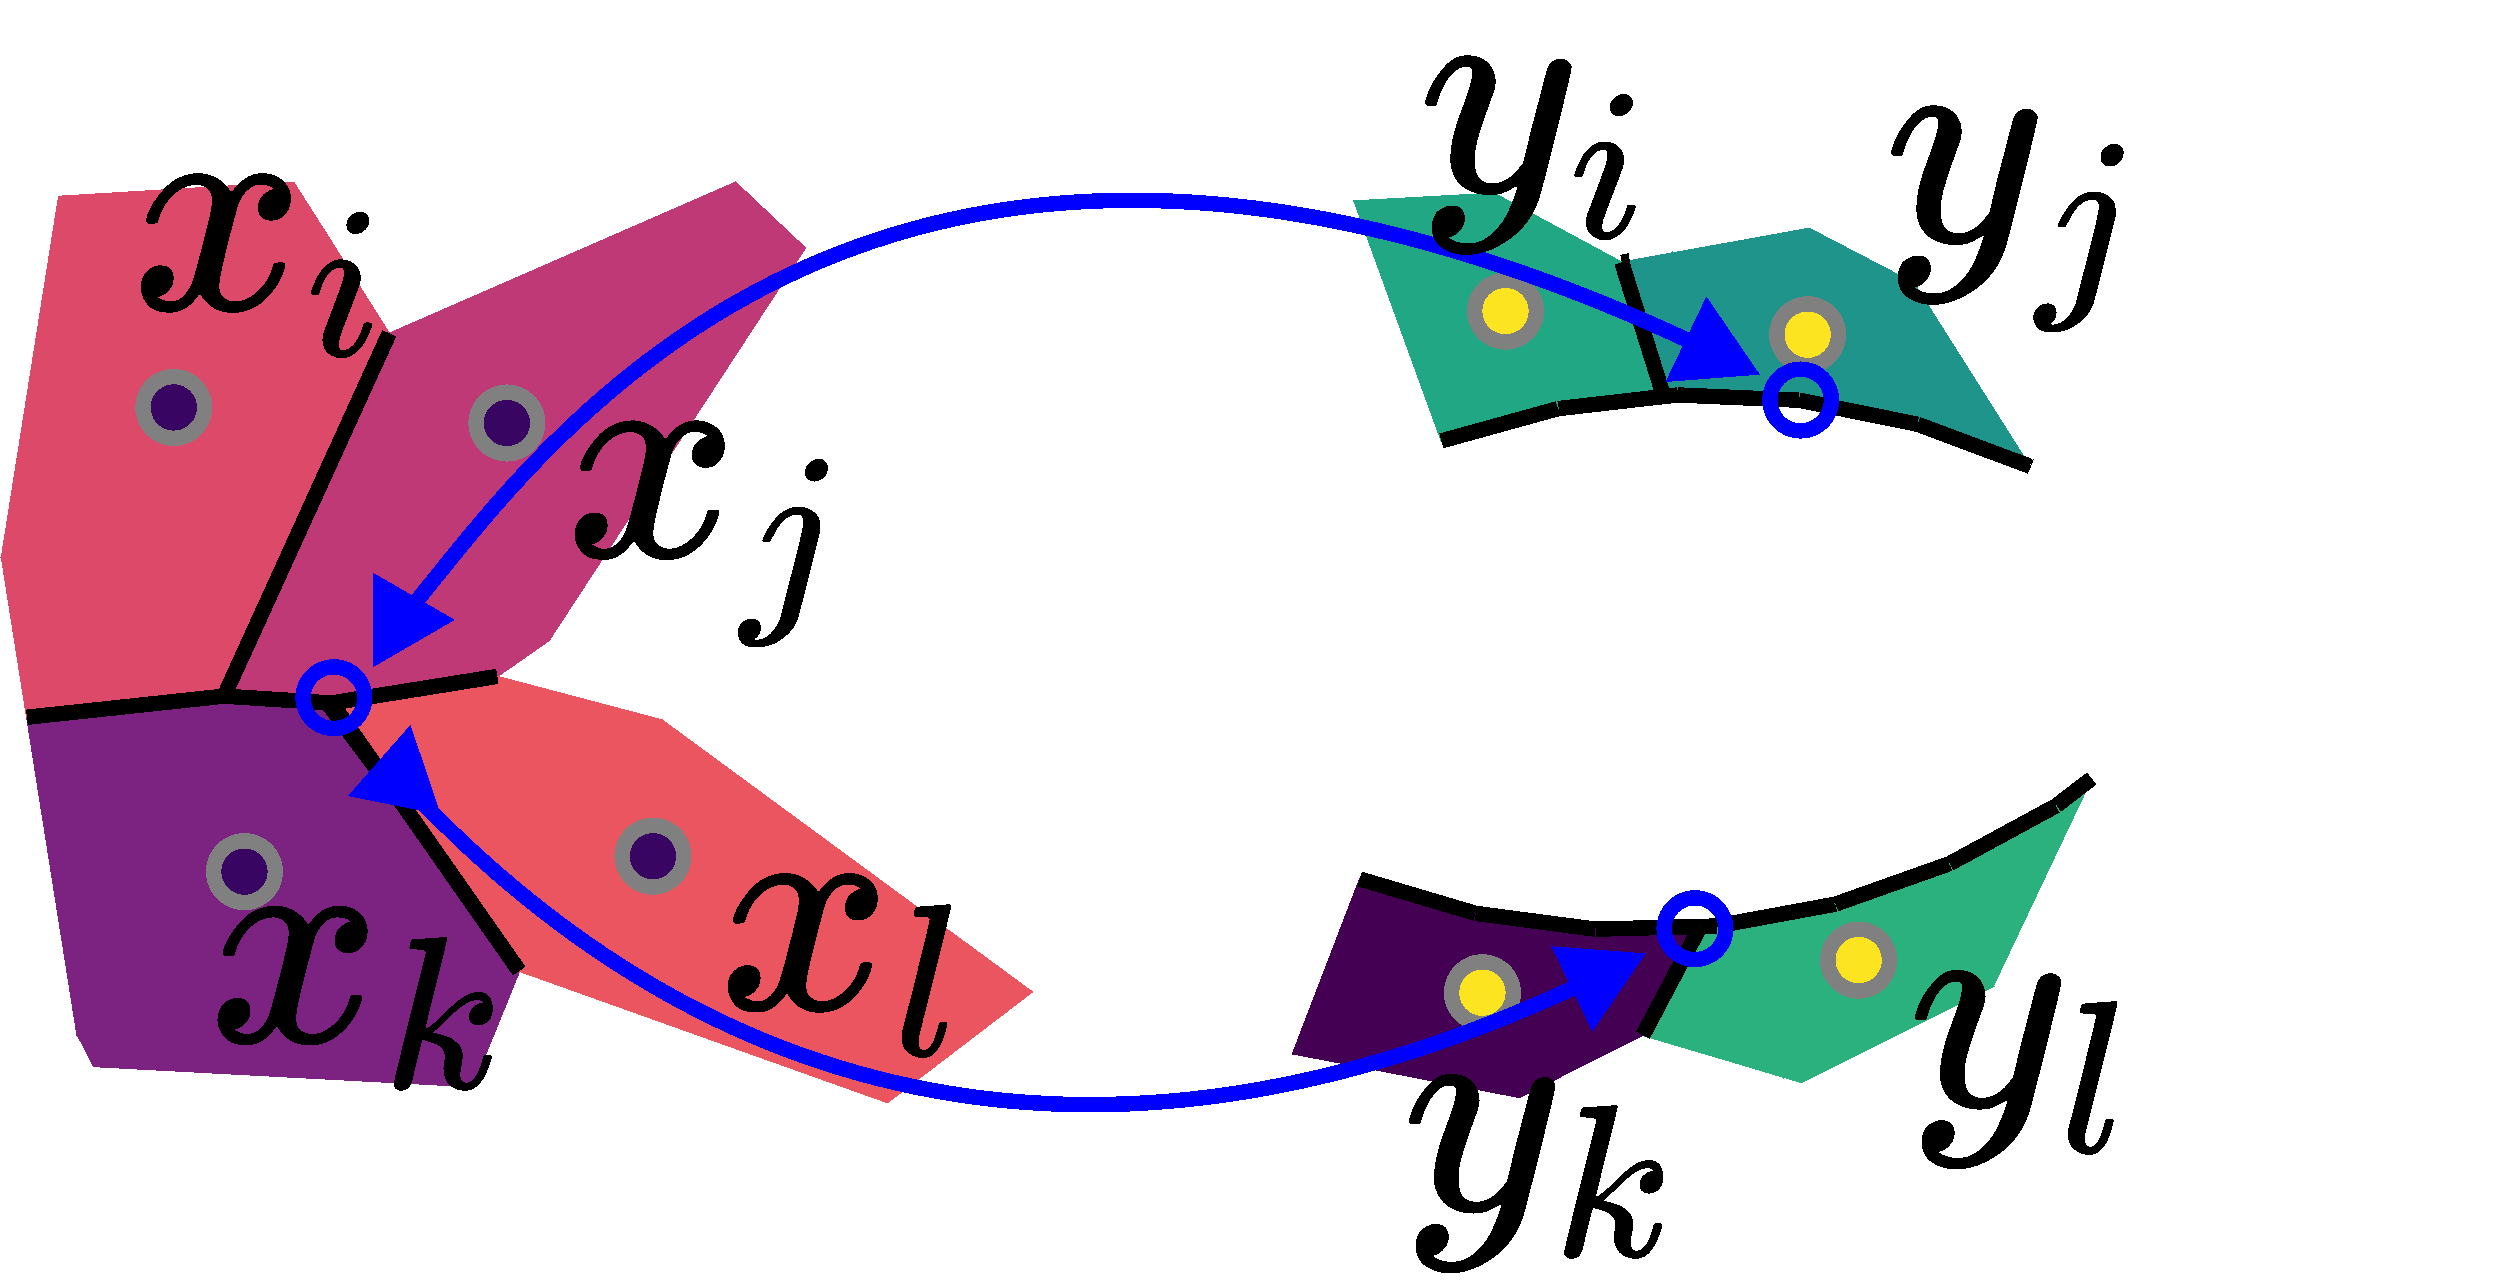 <?xml version="1.0" encoding="UTF-8" standalone="no"?>
<svg
   xmlns:dc="http://purl.org/dc/elements/1.1/"
   xmlns:cc="http://creativecommons.org/ns#"
   xmlns:rdf="http://www.w3.org/1999/02/22-rdf-syntax-ns#"
   xmlns:svg="http://www.w3.org/2000/svg"
   xmlns="http://www.w3.org/2000/svg"
   xmlns:xlink="http://www.w3.org/1999/xlink"
   xmlns:sodipodi="http://sodipodi.sourceforge.net/DTD/sodipodi-0.dtd"
   xmlns:inkscape="http://www.inkscape.org/namespaces/inkscape"
   version="1.1"
   width="162.106"
   height="83.437"
   viewBox="-50 -50 16.211 8.344"
   shape-rendering="crispEdges"
   id="svg29387"
   sodipodi:docname="type3-to-2-bis.svg"
   inkscape:version="1.0.2 (e86c870879, 2021-01-15)">
  <defs
     id="defs29391">
    <marker
       style="overflow:visible"
       id="marker1076"
       refX="0"
       refY="0"
       orient="auto-start-reverse"
       inkscape:stockid="TriangleStart"
       markerWidth="5.324"
       markerHeight="6.155"
       viewBox="0 0 5.324 6.155"
       inkscape:isstock="true"
       preserveAspectRatio="xMidYMid">
      <path
         transform="scale(0.5)"
         style="fill:#0000ff;fill-rule:evenodd;stroke:#0000ff;stroke-width:1pt;stroke-opacity:1;fill-opacity:1"
         d="M 5.77,0 -2.88,5 V -5 Z"
         id="path1074" />
    </marker>
    <marker
       style="overflow:visible"
       id="marker1066"
       refX="0"
       refY="0"
       orient="auto-start-reverse"
       inkscape:stockid="TriangleStart"
       markerWidth="5.324"
       markerHeight="6.155"
       viewBox="0 0 5.324 6.155"
       inkscape:isstock="true"
       preserveAspectRatio="xMidYMid">
      <path
         transform="scale(0.5)"
         style="fill:#0000ff;fill-rule:evenodd;stroke:#0000ff;stroke-width:1pt;stroke-opacity:1;fill-opacity:1"
         d="M 5.77,0 -2.88,5 V -5 Z"
         id="path1064" />
    </marker>
    <marker
       style="overflow:visible"
       id="marker44525"
       refX="0"
       refY="0"
       orient="auto-start-reverse"
       inkscape:stockid="TriangleStart"
       markerWidth="5.324"
       markerHeight="6.155"
       viewBox="0 0 5.324 6.155"
       inkscape:isstock="true"
       preserveAspectRatio="xMidYMid"
       inkscape:collect="always">
      <path
         transform="scale(0.5)"
         style="fill:#0000ff;fill-rule:evenodd;stroke:#0000ff;stroke-width:1pt;stroke-opacity:1;fill-opacity:1"
         d="M 5.77,0 -2.88,5 V -5 Z"
         id="path44523" />
    </marker>
    <marker
       style="overflow:visible"
       id="TriangleStart"
       refX="0"
       refY="0"
       orient="auto-start-reverse"
       inkscape:stockid="TriangleStart"
       markerWidth="5.324"
       markerHeight="6.155"
       viewBox="0 0 5.324 6.155"
       inkscape:isstock="true"
       inkscape:collect="always"
       preserveAspectRatio="xMidYMid">
      <path
         transform="scale(0.5)"
         style="fill:#0000ff;fill-rule:evenodd;stroke:#0000ff;stroke-width:1pt;stroke-opacity:1;fill-opacity:1"
         d="M 5.77,0 -2.88,5 V -5 Z"
         id="path135" />
    </marker>
    <path
       id="MJX-4-TEX-I-78"
       d="M52 289Q59 331 106 386T222 442Q257 442 286 424T329 379Q371 442 430 442Q467 442 494 420T522 361Q522 332 508 314T481 292T458 288Q439 288 427 299T415 328Q415 374 465 391Q454 404 425 404Q412 404 406 402Q368 386 350 336Q290 115 290 78Q290 50 306 38T341 26Q378 26 414 59T463 140Q466 150 469 151T485 153H489Q504 153 504 145Q504 144 502 134Q486 77 440 33T333 -11Q263 -11 227 52Q186 -10 133 -10H127Q78 -10 57 16T35 71Q35 103 54 123T99 143Q142 143 142 101Q142 81 130 66T107 46T94 41L91 40Q91 39 97 36T113 29T132 26Q168 26 194 71Q203 87 217 139T245 247T261 313Q266 340 266 352Q266 380 251 392T217 404Q177 404 142 372T93 290Q91 281 88 280T72 278H58Q52 284 52 289Z" />
    <path
       id="MJX-4-TEX-I-69"
       d="M184 600Q184 624 203 642T247 661Q265 661 277 649T290 619Q290 596 270 577T226 557Q211 557 198 567T184 600ZM21 287Q21 295 30 318T54 369T98 420T158 442Q197 442 223 419T250 357Q250 340 236 301T196 196T154 83Q149 61 149 51Q149 26 166 26Q175 26 185 29T208 43T235 78T260 137Q263 149 265 151T282 153Q302 153 302 143Q302 135 293 112T268 61T223 11T161 -11Q129 -11 102 10T74 74Q74 91 79 106T122 220Q160 321 166 341T173 380Q173 404 156 404H154Q124 404 99 371T61 287Q60 286 59 284T58 281T56 279T53 278T49 278T41 278H27Q21 284 21 287Z" />
    <path
       id="MJX-5-TEX-I-78"
       d="M52 289Q59 331 106 386T222 442Q257 442 286 424T329 379Q371 442 430 442Q467 442 494 420T522 361Q522 332 508 314T481 292T458 288Q439 288 427 299T415 328Q415 374 465 391Q454 404 425 404Q412 404 406 402Q368 386 350 336Q290 115 290 78Q290 50 306 38T341 26Q378 26 414 59T463 140Q466 150 469 151T485 153H489Q504 153 504 145Q504 144 502 134Q486 77 440 33T333 -11Q263 -11 227 52Q186 -10 133 -10H127Q78 -10 57 16T35 71Q35 103 54 123T99 143Q142 143 142 101Q142 81 130 66T107 46T94 41L91 40Q91 39 97 36T113 29T132 26Q168 26 194 71Q203 87 217 139T245 247T261 313Q266 340 266 352Q266 380 251 392T217 404Q177 404 142 372T93 290Q91 281 88 280T72 278H58Q52 284 52 289Z" />
    <path
       id="MJX-5-TEX-I-6A"
       d="M297 596Q297 627 318 644T361 661Q378 661 389 651T403 623Q403 595 384 576T340 557Q322 557 310 567T297 596ZM288 376Q288 405 262 405Q240 405 220 393T185 362T161 325T144 293L137 279Q135 278 121 278H107Q101 284 101 286T105 299Q126 348 164 391T252 441Q253 441 260 441T272 442Q296 441 316 432Q341 418 354 401T367 348V332L318 133Q267 -67 264 -75Q246 -125 194 -164T75 -204Q25 -204 7 -183T-12 -137Q-12 -110 7 -91T53 -71Q70 -71 82 -81T95 -112Q95 -148 63 -167Q69 -168 77 -168Q111 -168 139 -140T182 -74L193 -32Q204 11 219 72T251 197T278 308T289 365Q289 372 288 376Z" />
    <path
       id="MJX-6-TEX-I-78"
       d="M52 289Q59 331 106 386T222 442Q257 442 286 424T329 379Q371 442 430 442Q467 442 494 420T522 361Q522 332 508 314T481 292T458 288Q439 288 427 299T415 328Q415 374 465 391Q454 404 425 404Q412 404 406 402Q368 386 350 336Q290 115 290 78Q290 50 306 38T341 26Q378 26 414 59T463 140Q466 150 469 151T485 153H489Q504 153 504 145Q504 144 502 134Q486 77 440 33T333 -11Q263 -11 227 52Q186 -10 133 -10H127Q78 -10 57 16T35 71Q35 103 54 123T99 143Q142 143 142 101Q142 81 130 66T107 46T94 41L91 40Q91 39 97 36T113 29T132 26Q168 26 194 71Q203 87 217 139T245 247T261 313Q266 340 266 352Q266 380 251 392T217 404Q177 404 142 372T93 290Q91 281 88 280T72 278H58Q52 284 52 289Z" />
    <path
       id="MJX-6-TEX-I-6B"
       d="M121 647Q121 657 125 670T137 683Q138 683 209 688T282 694Q294 694 294 686Q294 679 244 477Q194 279 194 272Q213 282 223 291Q247 309 292 354T362 415Q402 442 438 442Q468 442 485 423T503 369Q503 344 496 327T477 302T456 291T438 288Q418 288 406 299T394 328Q394 353 410 369T442 390L458 393Q446 405 434 405H430Q398 402 367 380T294 316T228 255Q230 254 243 252T267 246T293 238T320 224T342 206T359 180T365 147Q365 130 360 106T354 66Q354 26 381 26Q429 26 459 145Q461 153 479 153H483Q499 153 499 144Q499 139 496 130Q455 -11 378 -11Q333 -11 305 15T277 90Q277 108 280 121T283 145Q283 167 269 183T234 206T200 217T182 220H180Q168 178 159 139T145 81T136 44T129 20T122 7T111 -2Q98 -11 83 -11Q66 -11 57 -1T48 16Q48 26 85 176T158 471L195 616Q196 629 188 632T149 637H144Q134 637 131 637T124 640T121 647Z" />
    <path
       id="MJX-7-TEX-I-78"
       d="M52 289Q59 331 106 386T222 442Q257 442 286 424T329 379Q371 442 430 442Q467 442 494 420T522 361Q522 332 508 314T481 292T458 288Q439 288 427 299T415 328Q415 374 465 391Q454 404 425 404Q412 404 406 402Q368 386 350 336Q290 115 290 78Q290 50 306 38T341 26Q378 26 414 59T463 140Q466 150 469 151T485 153H489Q504 153 504 145Q504 144 502 134Q486 77 440 33T333 -11Q263 -11 227 52Q186 -10 133 -10H127Q78 -10 57 16T35 71Q35 103 54 123T99 143Q142 143 142 101Q142 81 130 66T107 46T94 41L91 40Q91 39 97 36T113 29T132 26Q168 26 194 71Q203 87 217 139T245 247T261 313Q266 340 266 352Q266 380 251 392T217 404Q177 404 142 372T93 290Q91 281 88 280T72 278H58Q52 284 52 289Z" />
    <path
       id="MJX-7-TEX-I-6C"
       d="M117 59Q117 26 142 26Q179 26 205 131Q211 151 215 152Q217 153 225 153H229Q238 153 241 153T246 151T248 144Q247 138 245 128T234 90T214 43T183 6T137 -11Q101 -11 70 11T38 85Q38 97 39 102L104 360Q167 615 167 623Q167 626 166 628T162 632T157 634T149 635T141 636T132 637T122 637Q112 637 109 637T101 638T95 641T94 647Q94 649 96 661Q101 680 107 682T179 688Q194 689 213 690T243 693T254 694Q266 694 266 686Q266 675 193 386T118 83Q118 81 118 75T117 65V59Z" />
    <path
       id="MJX-8-TEX-I-79"
       d="M21 287Q21 301 36 335T84 406T158 442Q199 442 224 419T250 355Q248 336 247 334Q247 331 231 288T198 191T182 105Q182 62 196 45T238 27Q261 27 281 38T312 61T339 94Q339 95 344 114T358 173T377 247Q415 397 419 404Q432 431 462 431Q475 431 483 424T494 412T496 403Q496 390 447 193T391 -23Q363 -106 294 -155T156 -205Q111 -205 77 -183T43 -117Q43 -95 50 -80T69 -58T89 -48T106 -45Q150 -45 150 -87Q150 -107 138 -122T115 -142T102 -147L99 -148Q101 -153 118 -160T152 -167H160Q177 -167 186 -165Q219 -156 247 -127T290 -65T313 -9T321 21L315 17Q309 13 296 6T270 -6Q250 -11 231 -11Q185 -11 150 11T104 82Q103 89 103 113Q103 170 138 262T173 379Q173 380 173 381Q173 390 173 393T169 400T158 404H154Q131 404 112 385T82 344T65 302T57 280Q55 278 41 278H27Q21 284 21 287Z" />
    <path
       id="MJX-8-TEX-I-69"
       d="M184 600Q184 624 203 642T247 661Q265 661 277 649T290 619Q290 596 270 577T226 557Q211 557 198 567T184 600ZM21 287Q21 295 30 318T54 369T98 420T158 442Q197 442 223 419T250 357Q250 340 236 301T196 196T154 83Q149 61 149 51Q149 26 166 26Q175 26 185 29T208 43T235 78T260 137Q263 149 265 151T282 153Q302 153 302 143Q302 135 293 112T268 61T223 11T161 -11Q129 -11 102 10T74 74Q74 91 79 106T122 220Q160 321 166 341T173 380Q173 404 156 404H154Q124 404 99 371T61 287Q60 286 59 284T58 281T56 279T53 278T49 278T41 278H27Q21 284 21 287Z" />
    <path
       id="MJX-9-TEX-I-79"
       d="M21 287Q21 301 36 335T84 406T158 442Q199 442 224 419T250 355Q248 336 247 334Q247 331 231 288T198 191T182 105Q182 62 196 45T238 27Q261 27 281 38T312 61T339 94Q339 95 344 114T358 173T377 247Q415 397 419 404Q432 431 462 431Q475 431 483 424T494 412T496 403Q496 390 447 193T391 -23Q363 -106 294 -155T156 -205Q111 -205 77 -183T43 -117Q43 -95 50 -80T69 -58T89 -48T106 -45Q150 -45 150 -87Q150 -107 138 -122T115 -142T102 -147L99 -148Q101 -153 118 -160T152 -167H160Q177 -167 186 -165Q219 -156 247 -127T290 -65T313 -9T321 21L315 17Q309 13 296 6T270 -6Q250 -11 231 -11Q185 -11 150 11T104 82Q103 89 103 113Q103 170 138 262T173 379Q173 380 173 381Q173 390 173 393T169 400T158 404H154Q131 404 112 385T82 344T65 302T57 280Q55 278 41 278H27Q21 284 21 287Z" />
    <path
       id="MJX-9-TEX-I-6A"
       d="M297 596Q297 627 318 644T361 661Q378 661 389 651T403 623Q403 595 384 576T340 557Q322 557 310 567T297 596ZM288 376Q288 405 262 405Q240 405 220 393T185 362T161 325T144 293L137 279Q135 278 121 278H107Q101 284 101 286T105 299Q126 348 164 391T252 441Q253 441 260 441T272 442Q296 441 316 432Q341 418 354 401T367 348V332L318 133Q267 -67 264 -75Q246 -125 194 -164T75 -204Q25 -204 7 -183T-12 -137Q-12 -110 7 -91T53 -71Q70 -71 82 -81T95 -112Q95 -148 63 -167Q69 -168 77 -168Q111 -168 139 -140T182 -74L193 -32Q204 11 219 72T251 197T278 308T289 365Q289 372 288 376Z" />
    <path
       id="MJX-10-TEX-I-79"
       d="M21 287Q21 301 36 335T84 406T158 442Q199 442 224 419T250 355Q248 336 247 334Q247 331 231 288T198 191T182 105Q182 62 196 45T238 27Q261 27 281 38T312 61T339 94Q339 95 344 114T358 173T377 247Q415 397 419 404Q432 431 462 431Q475 431 483 424T494 412T496 403Q496 390 447 193T391 -23Q363 -106 294 -155T156 -205Q111 -205 77 -183T43 -117Q43 -95 50 -80T69 -58T89 -48T106 -45Q150 -45 150 -87Q150 -107 138 -122T115 -142T102 -147L99 -148Q101 -153 118 -160T152 -167H160Q177 -167 186 -165Q219 -156 247 -127T290 -65T313 -9T321 21L315 17Q309 13 296 6T270 -6Q250 -11 231 -11Q185 -11 150 11T104 82Q103 89 103 113Q103 170 138 262T173 379Q173 380 173 381Q173 390 173 393T169 400T158 404H154Q131 404 112 385T82 344T65 302T57 280Q55 278 41 278H27Q21 284 21 287Z" />
    <path
       id="MJX-10-TEX-I-6B"
       d="M121 647Q121 657 125 670T137 683Q138 683 209 688T282 694Q294 694 294 686Q294 679 244 477Q194 279 194 272Q213 282 223 291Q247 309 292 354T362 415Q402 442 438 442Q468 442 485 423T503 369Q503 344 496 327T477 302T456 291T438 288Q418 288 406 299T394 328Q394 353 410 369T442 390L458 393Q446 405 434 405H430Q398 402 367 380T294 316T228 255Q230 254 243 252T267 246T293 238T320 224T342 206T359 180T365 147Q365 130 360 106T354 66Q354 26 381 26Q429 26 459 145Q461 153 479 153H483Q499 153 499 144Q499 139 496 130Q455 -11 378 -11Q333 -11 305 15T277 90Q277 108 280 121T283 145Q283 167 269 183T234 206T200 217T182 220H180Q168 178 159 139T145 81T136 44T129 20T122 7T111 -2Q98 -11 83 -11Q66 -11 57 -1T48 16Q48 26 85 176T158 471L195 616Q196 629 188 632T149 637H144Q134 637 131 637T124 640T121 647Z" />
    <path
       id="MJX-11-TEX-I-79"
       d="M21 287Q21 301 36 335T84 406T158 442Q199 442 224 419T250 355Q248 336 247 334Q247 331 231 288T198 191T182 105Q182 62 196 45T238 27Q261 27 281 38T312 61T339 94Q339 95 344 114T358 173T377 247Q415 397 419 404Q432 431 462 431Q475 431 483 424T494 412T496 403Q496 390 447 193T391 -23Q363 -106 294 -155T156 -205Q111 -205 77 -183T43 -117Q43 -95 50 -80T69 -58T89 -48T106 -45Q150 -45 150 -87Q150 -107 138 -122T115 -142T102 -147L99 -148Q101 -153 118 -160T152 -167H160Q177 -167 186 -165Q219 -156 247 -127T290 -65T313 -9T321 21L315 17Q309 13 296 6T270 -6Q250 -11 231 -11Q185 -11 150 11T104 82Q103 89 103 113Q103 170 138 262T173 379Q173 380 173 381Q173 390 173 393T169 400T158 404H154Q131 404 112 385T82 344T65 302T57 280Q55 278 41 278H27Q21 284 21 287Z" />
    <path
       id="MJX-11-TEX-I-6C"
       d="M117 59Q117 26 142 26Q179 26 205 131Q211 151 215 152Q217 153 225 153H229Q238 153 241 153T246 151T248 144Q247 138 245 128T234 90T214 43T183 6T137 -11Q101 -11 70 11T38 85Q38 97 39 102L104 360Q167 615 167 623Q167 626 166 628T162 632T157 634T149 635T141 636T132 637T122 637Q112 637 109 637T101 638T95 641T94 647Q94 649 96 661Q101 680 107 682T179 688Q194 689 213 690T243 693T254 694Q266 694 266 686Q266 675 193 386T118 83Q118 81 118 75T117 65V59Z" />
  </defs>
  <sodipodi:namedview
     id="namedview29389"
     pagecolor="#ffffff"
     bordercolor="#666666"
     borderopacity="1.0"
     inkscape:showpageshadow="2"
     inkscape:pageopacity="0.0"
     inkscape:pagecheckerboard="0"
     inkscape:deskcolor="#d1d1d1"
     showgrid="false"
     inkscape:zoom="4.15414"
     inkscape:cx="83.981992"
     inkscape:cy="48.661837"
     inkscape:window-width="1920"
     inkscape:window-height="1050"
     inkscape:window-x="0"
     inkscape:window-y="30"
     inkscape:window-maximized="1"
     inkscape:current-layer="svg29387"
     inkscape:document-rotation="0" />
  <!-- /tmp/graphite-cgHf4K6egBHc/RVD1.svgp -->
  <!-- cell 14-->
  <!-- cell 2-->
  <!-- cell 14-->
  <!-- cell 47-->
  <!-- cell 18-->
  <!-- cell 3-->
  <!-- cell 49-->
  <!-- cell 28-->
  <!-- cell 5-->
  <!-- cell 13-->
  <!-- cell 37-->
  <!-- cell 22-->
  <!-- cell 12-->
  <!-- cell 6-->
  <!-- cell 6-->
  <!-- cell 23-->
  <!-- cell 24-->
  <!-- cell 11-->
  <!-- cell 26-->
  <!-- cell 12-->
  <!-- cell 8-->
  <!-- cell 9-->
  <!-- cell 26-->
  <!-- cell 7-->
  <!-- cell 26-->
  <!-- cell 9-->
  <!-- cell 8-->
  <!-- cell 13-->
  <!-- cell 6-->
  <!-- cell 39-->
  <!-- cell 4-->
  <!-- cell 47-->
  <!-- cell 22-->
  <!-- cell 24-->
  <!-- cell 7-->
  <!-- cell 7-->
  <!-- cell 34-->
  <!-- cell 27-->
  <!-- cell 20-->
  <!-- cell 41-->
  <!-- cell 25-->
  <!-- cell 21-->
  <!-- cell 48-->
  <!-- cell 16-->
  <!-- cell 25-->
  <!-- cell 34-->
  <!-- cell 29-->
  <!-- cell 35-->
  <!-- cell 32-->
  <!-- cell 25-->
  <!-- cell 29-->
  <!-- cell 41-->
  <!-- cell 42-->
  <!-- cell 30-->
  <!-- cell 29-->
  <!-- cell 19-->
  <!-- cell 38-->
  <!-- cell 17-->
  <!-- cell 14-->
  <!-- cell 14-->
  <!-- cell 30-->
  <!-- cell 42-->
  <!-- cell 29-->
  <!-- cell 38-->
  <!-- cell 31-->
  <!-- cell 45-->
  <!-- cell 0-->
  <!-- cell 20-->
  <!-- cell 14-->
  <!-- cell 46-->
  <!-- cell 1-->
  <!-- cell 38-->
  <!-- cell 29-->
  <!-- cell 44-->
  <!-- cell 41-->
  <!-- cell 45-->
  <!-- cell 18-->
  <!-- cell 18-->
  <!-- cell 47-->
  <!-- cell 47-->
  <!-- cell 47-->
  <!-- cell 33-->
  <!-- cell 33-->
  <!-- cell 33-->
  <!-- cell 3-->
  <!-- cell 3-->
  <!-- cell 5-->
  <!-- cell 5-->
  <!-- cell 5-->
  <!-- cell 37-->
  <!-- cell 37-->
  <!-- cell 14-->
  <!-- cell 14-->
  <!-- cell 17-->
  <!-- cell 17-->
  <!-- cell 17-->
  <!-- cell 49-->
  <!-- cell 49-->
  <!-- cell 40-->
  <!-- cell 40-->
  <!-- cell 40-->
  <!-- cell 46-->
  <!-- cell 46-->
  <!-- cell 14-->
  <!-- cell 14-->
  <!-- cell 17-->
  <!-- cell 17-->
  <!-- cell 49-->
  <!-- cell 49-->
  <!-- cell 49-->
  <!-- cell 40-->
  <!-- cell 40-->
  <!-- cell 2-->
  <!-- cell 2-->
  <!-- cell 18-->
  <!-- cell 18-->
  <!-- cell 18-->
  <!-- cell 18-->
  <!-- cell 49-->
  <!-- cell 49-->
  <!-- cell 49-->
  <!-- cell 33-->
  <!-- cell 33-->
  <!-- cell 33-->
  <!-- cell 33-->
  <!-- cell 2-->
  <!-- cell 2-->
  <!-- cell 3-->
  <!-- cell 3-->
  <!-- cell 13-->
  <!-- cell 13-->
  <!-- cell 28-->
  <!-- cell 28-->
  <!-- cell 28-->
  <!-- cell 47-->
  <!-- cell 47-->
  <!-- cell 37-->
  <!-- cell 37-->
  <!-- cell 37-->
  <!-- cell 5-->
  <!-- cell 5-->
  <!-- cell 4-->
  <!-- cell 4-->
  <!-- cell 14-->
  <!-- cell 14-->
  <!-- cell 18-->
  <!-- cell 18-->
  <!-- cell 49-->
  <!-- cell 49-->
  <!-- cell 49-->
  <!-- cell 33-->
  <!-- cell 33-->
  <!-- cell 2-->
  <!-- cell 2-->
  <!-- cell 40-->
  <!-- cell 40-->
  <!-- cell 14-->
  <!-- cell 14-->
  <!-- cell 18-->
  <!-- cell 18-->
  <!-- cell 18-->
  <!-- cell 47-->
  <!-- cell 47-->
  <!-- cell 47-->
  <!-- cell 33-->
  <!-- cell 33-->
  <!-- cell 13-->
  <!-- cell 13-->
  <!-- cell 14-->
  <!-- cell 14-->
  <!-- cell 18-->
  <!-- cell 18-->
  <!-- cell 18-->
  <!-- cell 18-->
  <!-- cell 47-->
  <!-- cell 47-->
  <!-- cell 47-->
  <!-- cell 37-->
  <!-- cell 37-->
  <!-- cell 28-->
  <!-- cell 28-->
  <!-- cell 39-->
  <!-- cell 39-->
  <!-- cell 39-->
  <!-- cell 39-->
  <!-- cell 4-->
  <!-- cell 4-->
  <!-- cell 4-->
  <!-- cell 7-->
  <!-- cell 7-->
  <!-- cell 8-->
  <!-- cell 8-->
  <!-- cell 9-->
  <!-- cell 9-->
  <!-- cell 9-->
  <!-- cell 26-->
  <!-- cell 26-->
  <!-- cell 26-->
  <!-- cell 26-->
  <!-- cell 22-->
  <!-- cell 22-->
  <!-- cell 8-->
  <!-- cell 8-->
  <!-- cell 8-->
  <!-- cell 9-->
  <!-- cell 9-->
  <!-- cell 9-->
  <!-- cell 9-->
  <!-- cell 26-->
  <!-- cell 26-->
  <!-- cell 26-->
  <!-- cell 10-->
  <!-- cell 10-->
  <!-- cell 22-->
  <!-- cell 22-->
  <!-- cell 8-->
  <!-- cell 8-->
  <!-- cell 8-->
  <!-- cell 8-->
  <!-- cell 9-->
  <!-- cell 9-->
  <!-- cell 9-->
  <!-- cell 12-->
  <!-- cell 12-->
  <!-- cell 10-->
  <!-- cell 10-->
  <!-- cell 11-->
  <!-- cell 11-->
  <!-- cell 10-->
  <!-- cell 10-->
  <!-- cell 11-->
  <!-- cell 11-->
  <!-- cell 11-->
  <!-- cell 11-->
  <!-- cell 12-->
  <!-- cell 12-->
  <!-- cell 12-->
  <!-- cell 12-->
  <!-- cell 22-->
  <!-- cell 22-->
  <!-- cell 24-->
  <!-- cell 24-->
  <!-- cell 24-->
  <!-- cell 24-->
  <!-- cell 23-->
  <!-- cell 23-->
  <!-- cell 23-->
  <!-- cell 23-->
  <!-- cell 6-->
  <!-- cell 6-->
  <!-- cell 6-->
  <!-- cell 6-->
  <!-- cell 22-->
  <!-- cell 22-->
  <!-- cell 24-->
  <!-- cell 24-->
  <!-- cell 24-->
  <!-- cell 24-->
  <!-- cell 28-->
  <!-- cell 28-->
  <!-- cell 39-->
  <!-- cell 39-->
  <!-- cell 7-->
  <!-- cell 7-->
  <!-- cell 7-->
  <!-- cell 7-->
  <!-- cell 23-->
  <!-- cell 23-->
  <!-- cell 23-->
  <!-- cell 23-->
  <!-- cell 13-->
  <!-- cell 13-->
  <!-- cell 28-->
  <!-- cell 28-->
  <!-- cell 28-->
  <!-- cell 28-->
  <!-- cell 37-->
  <!-- cell 37-->
  <!-- cell 37-->
  <!-- cell 37-->
  <!-- cell 13-->
  <!-- cell 13-->
  <!-- cell 13-->
  <!-- cell 13-->
  <!-- cell 28-->
  <!-- cell 28-->
  <!-- cell 28-->
  <!-- cell 39-->
  <!-- cell 39-->
  <!-- cell 22-->
  <!-- cell 22-->
  <!-- cell 24-->
  <!-- cell 24-->
  <!-- cell 23-->
  <!-- cell 23-->
  <!-- cell 6-->
  <!-- cell 6-->
  <!-- cell 29-->
  <!-- cell 29-->
  <!-- cell 29-->
  <!-- cell 19-->
  <!-- cell 19-->
  <!-- cell 19-->
  <!-- cell 44-->
  <!-- cell 44-->
  <!-- cell 35-->
  <!-- cell 35-->
  <!-- cell 35-->
  <!-- cell 32-->
  <!-- cell 32-->
  <!-- cell 29-->
  <!-- cell 29-->
  <!-- cell 29-->
  <!-- cell 19-->
  <!-- cell 19-->
  <!-- cell 19-->
  <!-- cell 45-->
  <!-- cell 45-->
  <!-- cell 35-->
  <!-- cell 35-->
  <!-- cell 32-->
  <!-- cell 32-->
  <!-- cell 16-->
  <!-- cell 16-->
  <!-- cell 15-->
  <!-- cell 15-->
  <!-- cell 21-->
  <!-- cell 21-->
  <!-- cell 25-->
  <!-- cell 25-->
  <!-- cell 16-->
  <!-- cell 16-->
  <!-- cell 15-->
  <!-- cell 15-->
  <!-- cell 25-->
  <!-- cell 25-->
  <!-- cell 25-->
  <!-- cell 27-->
  <!-- cell 27-->
  <!-- cell 27-->
  <!-- cell 43-->
  <!-- cell 43-->
  <!-- cell 16-->
  <!-- cell 16-->
  <!-- cell 16-->
  <!-- cell 15-->
  <!-- cell 15-->
  <!-- cell 15-->
  <!-- cell 21-->
  <!-- cell 21-->
  <!-- cell 21-->
  <!-- cell 48-->
  <!-- cell 48-->
  <!-- cell 43-->
  <!-- cell 43-->
  <!-- cell 43-->
  <!-- cell 27-->
  <!-- cell 27-->
  <!-- cell 29-->
  <!-- cell 29-->
  <!-- cell 27-->
  <!-- cell 27-->
  <!-- cell 27-->
  <!-- cell 27-->
  <!-- cell 19-->
  <!-- cell 19-->
  <!-- cell 44-->
  <!-- cell 44-->
  <!-- cell 44-->
  <!-- cell 43-->
  <!-- cell 43-->
  <!-- cell 25-->
  <!-- cell 25-->
  <!-- cell 27-->
  <!-- cell 27-->
  <!-- cell 19-->
  <!-- cell 19-->
  <!-- cell 44-->
  <!-- cell 44-->
  <!-- cell 44-->
  <!-- cell 34-->
  <!-- cell 34-->
  <!-- cell 34-->
  <!-- cell 34-->
  <!-- cell 27-->
  <!-- cell 27-->
  <!-- cell 43-->
  <!-- cell 43-->
  <!-- cell 43-->
  <!-- cell 48-->
  <!-- cell 48-->
  <!-- cell 48-->
  <!-- cell 34-->
  <!-- cell 34-->
  <!-- cell 44-->
  <!-- cell 44-->
  <!-- cell 20-->
  <!-- cell 20-->
  <!-- cell 45-->
  <!-- cell 45-->
  <!-- cell 45-->
  <!-- cell 31-->
  <!-- cell 31-->
  <!-- cell 31-->
  <!-- cell 31-->
  <!-- cell 31-->
  <!-- cell 38-->
  <!-- cell 38-->
  <!-- cell 38-->
  <!-- cell 38-->
  <!-- cell 20-->
  <!-- cell 20-->
  <!-- cell 20-->
  <!-- cell 45-->
  <!-- cell 45-->
  <!-- cell 45-->
  <!-- cell 45-->
  <!-- cell 35-->
  <!-- cell 35-->
  <!-- cell 32-->
  <!-- cell 32-->
  <!-- cell 41-->
  <!-- cell 41-->
  <!-- cell 41-->
  <!-- cell 41-->
  <!-- cell 31-->
  <!-- cell 31-->
  <!-- cell 31-->
  <!-- cell 20-->
  <!-- cell 20-->
  <!-- cell 30-->
  <!-- cell 30-->
  <!-- cell 30-->
  <!-- cell 42-->
  <!-- cell 42-->
  <!-- cell 42-->
  <!-- cell 38-->
  <!-- cell 38-->
  <!-- cell 36-->
  <!-- cell 36-->
  <!-- cell 17-->
  <!-- cell 17-->
  <!-- cell 46-->
  <!-- cell 46-->
  <!-- cell 46-->
  <!-- cell 1-->
  <!-- cell 1-->
  <!-- cell 0-->
  <!-- cell 0-->
  <!-- cell 0-->
  <!-- cell 2-->
  <!-- cell 2-->
  <!-- cell 40-->
  <!-- cell 40-->
  <!-- cell 40-->
  <!-- cell 20-->
  <!-- cell 20-->
  <!-- cell 17-->
  <!-- cell 17-->
  <!-- cell 17-->
  <!-- cell 46-->
  <!-- cell 46-->
  <!-- cell 46-->
  <!-- cell 46-->
  <!-- cell 1-->
  <!-- cell 1-->
  <!-- cell 1-->
  <!-- cell 1-->
  <!-- cell 36-->
  <!-- cell 36-->
  <!-- cell 0-->
  <!-- cell 0-->
  <!-- cell 20-->
  <!-- cell 20-->
  <!-- cell 20-->
  <!-- cell 20-->
  <!-- cell 30-->
  <!-- cell 30-->
  <!-- cell 30-->
  <!-- cell 30-->
  <!-- cell 42-->
  <!-- cell 42-->
  <!-- cell 42-->
  <!-- cell 14-->
  <!-- cell 14-->
  <!-- cell 14-->
  <!-- cell 17-->
  <!-- cell 17-->
  <!-- cell 17-->
  <!-- cell 46-->
  <!-- cell 46-->
  <!-- cell 1-->
  <!-- cell 1-->
  <!-- cell 20-->
  <!-- cell 20-->
  <!-- cell 20-->
  <!-- cell 17-->
  <!-- cell 17-->
  <!-- cell 30-->
  <!-- cell 30-->
  <!-- cell 30-->
  <!-- cell 42-->
  <!-- cell 42-->
  <!-- cell 42-->
  <!-- cell 42-->
  <!-- cell 36-->
  <!-- cell 36-->
  <!-- cell 29-->
  <!-- cell 29-->
  <!-- cell 20-->
  <!-- cell 20-->
  <!-- cell 45-->
  <!-- cell 45-->
  <!-- cell 31-->
  <!-- cell 31-->
  <!-- cell 41-->
  <!-- cell 41-->
  <!-- cell 19-->
  <!-- cell 19-->
  <!-- cell 19-->
  <!-- cell 19-->
  <!-- cell 35-->
  <!-- cell 35-->
  <!-- cell 35-->
  <!-- cell 35-->
  <!-- cell 32-->
  <!-- cell 32-->
  <!-- cell 32-->
  <!-- /tmp/graphite-cgHf4K6egBHc/RVD2.svgp -->
  <!-- cell 6-->
  <!-- cell 36-->
  <!-- cell 3-->
  <!-- cell 5-->
  <!-- cell 6-->
  <!-- cell 37-->
  <!-- cell 33-->
  <!-- cell 0-->
  <!-- cell 6-->
  <!-- cell 2-->
  <!-- cell 6-->
  <!-- cell 3-->
  <!-- cell 6-->
  <!-- cell 4-->
  <!-- cell 6-->
  <!-- cell 47-->
  <!-- cell 6-->
  <!-- cell 32-->
  <!-- cell 6-->
  <!-- cell 35-->
  <!-- cell 34-->
  <!-- cell 41-->
  <!-- cell 32-->
  <!-- cell 6-->
  <!-- cell 14-->
  <!-- cell 47-->
  <!-- cell 6-->
  <!-- cell 24-->
  <!-- cell 13-->
  <!-- cell 45-->
  <!-- cell 17-->
  <!-- cell 39-->
  <!-- cell 6-->
  <!-- cell 43-->
  <!-- cell 18-->
  <!-- cell 28-->
  <!-- cell 6-->
  <!-- cell 9-->
  <!-- cell 8-->
  <!-- cell 20-->
  <!-- cell 24-->
  <!-- cell 6-->
  <!-- cell 12-->
  <!-- cell 6-->
  <!-- cell 11-->
  <!-- cell 9-->
  <!-- cell 6-->
  <!-- cell 6-->
  <!-- cell 12-->
  <!-- cell 7-->
  <!-- cell 7-->
  <!-- cell 7-->
  <!-- cell 39-->
  <!-- cell 39-->
  <!-- cell 37-->
  <!-- cell 37-->
  <!-- cell 37-->
  <!-- cell 37-->
  <!-- cell 33-->
  <!-- cell 33-->
  <!-- cell 33-->
  <!-- cell 33-->
  <!-- cell 33-->
  <!-- cell 40-->
  <!-- cell 40-->
  <!-- cell 0-->
  <!-- cell 0-->
  <!-- cell 0-->
  <!-- cell 0-->
  <!-- cell 2-->
  <!-- cell 2-->
  <!-- cell 2-->
  <!-- cell 4-->
  <!-- cell 4-->
  <!-- cell 7-->
  <!-- cell 7-->
  <!-- cell 4-->
  <!-- cell 4-->
  <!-- cell 4-->
  <!-- cell 5-->
  <!-- cell 5-->
  <!-- cell 5-->
  <!-- cell 5-->
  <!-- cell 3-->
  <!-- cell 3-->
  <!-- cell 3-->
  <!-- cell 2-->
  <!-- cell 2-->
  <!-- cell 2-->
  <!-- cell 7-->
  <!-- cell 7-->
  <!-- cell 4-->
  <!-- cell 4-->
  <!-- cell 5-->
  <!-- cell 5-->
  <!-- cell 3-->
  <!-- cell 3-->
  <!-- cell 3-->
  <!-- cell 7-->
  <!-- cell 7-->
  <!-- cell 4-->
  <!-- cell 4-->
  <!-- cell 4-->
  <!-- cell 5-->
  <!-- cell 5-->
  <!-- cell 7-->
  <!-- cell 7-->
  <!-- cell 7-->
  <!-- cell 7-->
  <!-- cell 7-->
  <!-- cell 39-->
  <!-- cell 39-->
  <!-- cell 37-->
  <!-- cell 37-->
  <!-- cell 37-->
  <!-- cell 33-->
  <!-- cell 33-->
  <!-- cell 33-->
  <!-- cell 40-->
  <!-- cell 40-->
  <!-- cell 40-->
  <!-- cell 1-->
  <!-- cell 1-->
  <!-- cell 1-->
  <!-- cell 42-->
  <!-- cell 42-->
  <!-- cell 38-->
  <!-- cell 38-->
  <!-- cell 36-->
  <!-- cell 36-->
  <!-- cell 36-->
  <!-- cell 36-->
  <!-- cell 0-->
  <!-- cell 0-->
  <!-- cell 7-->
  <!-- cell 7-->
  <!-- cell 39-->
  <!-- cell 39-->
  <!-- cell 37-->
  <!-- cell 37-->
  <!-- cell 47-->
  <!-- cell 47-->
  <!-- cell 47-->
  <!-- cell 49-->
  <!-- cell 49-->
  <!-- cell 49-->
  <!-- cell 46-->
  <!-- cell 46-->
  <!-- cell 46-->
  <!-- cell 42-->
  <!-- cell 42-->
  <!-- cell 42-->
  <!-- cell 42-->
  <!-- cell 31-->
  <!-- cell 31-->
  <!-- cell 41-->
  <!-- cell 41-->
  <!-- cell 41-->
  <!-- cell 38-->
  <!-- cell 38-->
  <!-- cell 38-->
  <!-- cell 1-->
  <!-- cell 1-->
  <!-- cell 40-->
  <!-- cell 40-->
  <!-- cell 40-->
  <!-- cell 33-->
  <!-- cell 33-->
  <!-- cell 7-->
  <!-- cell 7-->
  <!-- cell 39-->
  <!-- cell 39-->
  <!-- cell 39-->
  <!-- cell 28-->
  <!-- cell 28-->
  <!-- cell 47-->
  <!-- cell 47-->
  <!-- cell 47-->
  <!-- cell 49-->
  <!-- cell 49-->
  <!-- cell 46-->
  <!-- cell 46-->
  <!-- cell 46-->
  <!-- cell 30-->
  <!-- cell 30-->
  <!-- cell 31-->
  <!-- cell 31-->
  <!-- cell 31-->
  <!-- cell 31-->
  <!-- cell 31-->
  <!-- cell 32-->
  <!-- cell 32-->
  <!-- cell 32-->
  <!-- cell 32-->
  <!-- cell 32-->
  <!-- cell 42-->
  <!-- cell 42-->
  <!-- cell 37-->
  <!-- cell 37-->
  <!-- cell 6-->
  <!-- cell 6-->
  <!-- cell 23-->
  <!-- cell 23-->
  <!-- cell 39-->
  <!-- cell 39-->
  <!-- cell 39-->
  <!-- cell 28-->
  <!-- cell 28-->
  <!-- cell 47-->
  <!-- cell 47-->
  <!-- cell 47-->
  <!-- cell 18-->
  <!-- cell 18-->
  <!-- cell 17-->
  <!-- cell 17-->
  <!-- cell 17-->
  <!-- cell 46-->
  <!-- cell 46-->
  <!-- cell 30-->
  <!-- cell 30-->
  <!-- cell 30-->
  <!-- cell 30-->
  <!-- cell 45-->
  <!-- cell 45-->
  <!-- cell 35-->
  <!-- cell 35-->
  <!-- cell 35-->
  <!-- cell 35-->
  <!-- cell 35-->
  <!-- cell 44-->
  <!-- cell 44-->
  <!-- cell 48-->
  <!-- cell 48-->
  <!-- cell 34-->
  <!-- cell 34-->
  <!-- cell 34-->
  <!-- cell 34-->
  <!-- cell 31-->
  <!-- cell 31-->
  <!-- cell 49-->
  <!-- cell 49-->
  <!-- cell 49-->
  <!-- cell 7-->
  <!-- cell 7-->
  <!-- cell 23-->
  <!-- cell 23-->
  <!-- cell 39-->
  <!-- cell 39-->
  <!-- cell 28-->
  <!-- cell 28-->
  <!-- cell 28-->
  <!-- cell 18-->
  <!-- cell 18-->
  <!-- cell 18-->
  <!-- cell 18-->
  <!-- cell 17-->
  <!-- cell 17-->
  <!-- cell 17-->
  <!-- cell 17-->
  <!-- cell 20-->
  <!-- cell 20-->
  <!-- cell 45-->
  <!-- cell 45-->
  <!-- cell 45-->
  <!-- cell 45-->
  <!-- cell 19-->
  <!-- cell 19-->
  <!-- cell 19-->
  <!-- cell 43-->
  <!-- cell 43-->
  <!-- cell 43-->
  <!-- cell 21-->
  <!-- cell 21-->
  <!-- cell 48-->
  <!-- cell 48-->
  <!-- cell 48-->
  <!-- cell 44-->
  <!-- cell 44-->
  <!-- cell 44-->
  <!-- cell 35-->
  <!-- cell 35-->
  <!-- cell 30-->
  <!-- cell 30-->
  <!-- cell 23-->
  <!-- cell 23-->
  <!-- cell 23-->
  <!-- cell 23-->
  <!-- cell 28-->
  <!-- cell 28-->
  <!-- cell 28-->
  <!-- cell 28-->
  <!-- cell 28-->
  <!-- cell 18-->
  <!-- cell 18-->
  <!-- cell 18-->
  <!-- cell 14-->
  <!-- cell 14-->
  <!-- cell 14-->
  <!-- cell 20-->
  <!-- cell 20-->
  <!-- cell 20-->
  <!-- cell 20-->
  <!-- cell 20-->
  <!-- cell 29-->
  <!-- cell 29-->
  <!-- cell 27-->
  <!-- cell 27-->
  <!-- cell 43-->
  <!-- cell 43-->
  <!-- cell 43-->
  <!-- cell 43-->
  <!-- cell 15-->
  <!-- cell 15-->
  <!-- cell 21-->
  <!-- cell 21-->
  <!-- cell 19-->
  <!-- cell 19-->
  <!-- cell 19-->
  <!-- cell 19-->
  <!-- cell 23-->
  <!-- cell 23-->
  <!-- cell 24-->
  <!-- cell 24-->
  <!-- cell 24-->
  <!-- cell 13-->
  <!-- cell 13-->
  <!-- cell 13-->
  <!-- cell 13-->
  <!-- cell 14-->
  <!-- cell 14-->
  <!-- cell 14-->
  <!-- cell 20-->
  <!-- cell 20-->
  <!-- cell 29-->
  <!-- cell 29-->
  <!-- cell 27-->
  <!-- cell 27-->
  <!-- cell 27-->
  <!-- cell 27-->
  <!-- cell 16-->
  <!-- cell 16-->
  <!-- cell 15-->
  <!-- cell 15-->
  <!-- cell 15-->
  <!-- cell 23-->
  <!-- cell 23-->
  <!-- cell 23-->
  <!-- cell 24-->
  <!-- cell 24-->
  <!-- cell 24-->
  <!-- cell 24-->
  <!-- cell 24-->
  <!-- cell 22-->
  <!-- cell 22-->
  <!-- cell 22-->
  <!-- cell 22-->
  <!-- cell 22-->
  <!-- cell 25-->
  <!-- cell 25-->
  <!-- cell 25-->
  <!-- cell 25-->
  <!-- cell 16-->
  <!-- cell 16-->
  <!-- cell 27-->
  <!-- cell 27-->
  <!-- cell 29-->
  <!-- cell 29-->
  <!-- cell 29-->
  <!-- cell 29-->
  <!-- cell 14-->
  <!-- cell 14-->
  <!-- cell 14-->
  <!-- cell 13-->
  <!-- cell 13-->
  <!-- cell 6-->
  <!-- cell 6-->
  <!-- cell 26-->
  <!-- cell 26-->
  <!-- cell 9-->
  <!-- cell 9-->
  <!-- cell 9-->
  <!-- cell 9-->
  <!-- cell 8-->
  <!-- cell 8-->
  <!-- cell 8-->
  <!-- cell 8-->
  <!-- cell 10-->
  <!-- cell 10-->
  <!-- cell 10-->
  <!-- cell 25-->
  <!-- cell 25-->
  <!-- cell 22-->
  <!-- cell 22-->
  <!-- cell 23-->
  <!-- cell 23-->
  <!-- cell 26-->
  <!-- cell 26-->
  <!-- cell 9-->
  <!-- cell 9-->
  <!-- cell 9-->
  <!-- cell 9-->
  <!-- cell 11-->
  <!-- cell 11-->
  <!-- cell 11-->
  <!-- cell 11-->
  <!-- cell 10-->
  <!-- cell 10-->
  <!-- cell 8-->
  <!-- cell 8-->
  <!-- cell 26-->
  <!-- cell 26-->
  <!-- cell 26-->
  <!-- cell 12-->
  <!-- cell 12-->
  <!-- cell 12-->
  <!-- cell 12-->
  <!-- cell 26-->
  <!-- cell 26-->
  <!-- cell 12-->
  <!-- cell 12-->
  <!-- cell 26-->
  <!-- cell 26-->
  <!-- cell 26-->
  <!-- /tmp/graphite-cgHf4K6egBHc/points1.svgp -->
  <!-- point number 0-->
  <!-- point number 1-->
  <!-- point number 2-->
  <!-- point number 3-->
  <!-- point number 4-->
  <!-- point number 5-->
  <!-- point number 6-->
  <!-- point number 7-->
  <!-- point number 8-->
  <!-- point number 9-->
  <!-- point number 10-->
  <!-- point number 11-->
  <!-- point number 12-->
  <!-- point number 13-->
  <!-- point number 14-->
  <!-- point number 15-->
  <!-- point number 16-->
  <!-- point number 17-->
  <!-- point number 18-->
  <!-- point number 19-->
  <!-- point number 20-->
  <!-- point number 21-->
  <!-- point number 22-->
  <!-- point number 23-->
  <!-- point number 24-->
  <!-- point number 25-->
  <!-- point number 26-->
  <!-- point number 27-->
  <!-- point number 28-->
  <!-- point number 29-->
  <!-- point number 30-->
  <!-- point number 31-->
  <!-- point number 32-->
  <!-- point number 33-->
  <!-- point number 34-->
  <!-- point number 35-->
  <!-- point number 36-->
  <!-- point number 37-->
  <!-- point number 38-->
  <!-- point number 39-->
  <!-- point number 40-->
  <!-- point number 41-->
  <!-- point number 42-->
  <!-- point number 43-->
  <!-- point number 44-->
  <!-- point number 45-->
  <!-- point number 46-->
  <!-- point number 47-->
  <!-- point number 48-->
  <!-- point number 49-->
  <!-- /tmp/graphite-cgHf4K6egBHc/points2.svgp -->
  <!-- point number 0-->
  <!-- point number 1-->
  <!-- point number 2-->
  <!-- point number 3-->
  <!-- point number 4-->
  <!-- point number 5-->
  <!-- point number 6-->
  <!-- point number 7-->
  <!-- point number 8-->
  <!-- point number 9-->
  <!-- point number 10-->
  <!-- point number 11-->
  <!-- point number 12-->
  <!-- point number 13-->
  <!-- point number 14-->
  <!-- point number 15-->
  <!-- point number 16-->
  <!-- point number 17-->
  <!-- point number 18-->
  <!-- point number 19-->
  <!-- point number 20-->
  <!-- point number 21-->
  <!-- point number 22-->
  <!-- point number 23-->
  <!-- point number 24-->
  <!-- point number 25-->
  <!-- point number 26-->
  <!-- point number 27-->
  <!-- point number 28-->
  <!-- point number 29-->
  <!-- point number 30-->
  <!-- point number 31-->
  <!-- point number 32-->
  <!-- point number 33-->
  <!-- point number 34-->
  <!-- point number 35-->
  <!-- point number 36-->
  <!-- point number 37-->
  <!-- point number 38-->
  <!-- point number 39-->
  <!-- point number 40-->
  <!-- point number 41-->
  <!-- point number 42-->
  <!-- point number 43-->
  <!-- point number 44-->
  <!-- point number 45-->
  <!-- point number 46-->
  <!-- point number 47-->
  <!-- point number 48-->
  <!-- point number 49-->
  <polygon
     points="-2.818,-23.317 -2.315,-24.002 -3.535,-24.255 "
     fill="#ea5560"
     stroke="#ea5560"
     stroke-width="0.01"
     id="polygon28661"
     transform="rotate(-90,-33.188,-13.198)" />
  <polygon
     points="-3.535,-24.255 -2.315,-24.002 -3.49,-24.383 "
     fill="#ea5560"
     stroke="#ea5560"
     stroke-width="0.01"
     id="polygon28667"
     transform="rotate(-90,-33.188,-13.198)" />
  <polygon
     points="-3.49,-24.383 -2.315,-24.002 -2.738,-26.49 "
     fill="#ea5560"
     stroke="#ea5560"
     stroke-width="0.01"
     id="polygon28791"
     transform="rotate(-90,-33.188,-13.198)" />
  <polygon
     points="-2.315,-24.002 -1.1,-25.656 -2.738,-26.49 "
     fill="#ea5560"
     stroke="#ea5560"
     stroke-width="0.01"
     id="polygon28795"
     transform="rotate(-90,-33.188,-13.198)" />
  <polygon
     points="-0.539,-26.45 2.006,-24.788 2.267,-25.618 "
     fill="#be3976"
     stroke="#be3976"
     stroke-width="0.01"
     id="polygon28871"
     transform="rotate(-90,-33.188,-13.198)" />
  <polygon
     points="2.267,-25.618 2.006,-24.788 2.432,-25.24 "
     fill="#be3976"
     stroke="#be3976"
     stroke-width="0.01"
     id="polygon28875"
     transform="rotate(-90,-33.188,-13.198)" />
  <polygon
     points="-0.773,-26.785 -0.539,-26.45 2.267,-25.618 "
     fill="#be3976"
     stroke="#be3976"
     stroke-width="0.01"
     id="polygon28881"
     transform="rotate(-90,-33.188,-13.198)" />
  <polygon
     points="-0.945,-27.858 -0.773,-26.785 2.267,-25.618 "
     fill="#be3976"
     stroke="#be3976"
     stroke-width="0.01"
     id="polygon28885"
     transform="rotate(-90,-33.188,-13.198)" />
  <line
     x1="-47.849"
     x2="-46.775"
     y1="-45.442"
     y2="-45.614"
     stroke="#000000"
     stroke-width="0.1"
     id="line28887" />
  <polygon
     points="-0.939,-27.948 -0.945,-27.858 2.267,-25.618 "
     fill="#be3976"
     stroke="#be3976"
     stroke-width="0.01"
     id="polygon28889"
     transform="rotate(-90,-33.188,-13.198)" />
  <line
     x1="-47.938"
     x2="-47.849"
     y1="-45.447"
     y2="-45.442"
     stroke="#000000"
     stroke-width="0.1"
     id="line28891" />
  <polygon
     points="-3.09,-29.511 -2.684,-26.642 -0.939,-27.948 "
     fill="#000003"
     stroke="#000003"
     stroke-width="0.01"
     id="polygon28893"
     transform="rotate(-90,-33.188,-13.198)"
     style="fill:#7c2381;fill-opacity:1;stroke:#7c2381;stroke-opacity:1" />
  <polygon
     points="-2.684,-26.642 -0.945,-27.858 -0.939,-27.948 "
     fill="#000003"
     stroke="#000003"
     stroke-width="0.01"
     id="polygon28895"
     transform="rotate(-90,-33.188,-13.198)" />
  <line
     x1="-46.633"
     x2="-47.849"
     y1="-43.703"
     y2="-45.442"
     stroke="#000000"
     stroke-width="0.1"
     id="line28897" />
  <polygon
     points="-3.09,-29.511 -3.301,-29.403 -2.684,-26.642 "
     fill="#000003"
     stroke="#000003"
     stroke-width="0.01"
     id="polygon28901"
     transform="rotate(-90,-33.188,-13.198)"
     style="fill:#7c2381;fill-opacity:1;stroke:#7c2381;stroke-opacity:1" />
  <polygon
     points="-3.301,-29.403 -3.432,-26.946 -2.684,-26.642 "
     fill="#000003"
     stroke="#000003"
     stroke-width="0.01"
     id="polygon28905"
     transform="rotate(-90,-33.188,-13.198)"
     style="fill:#7c2381;fill-opacity:1;stroke:#7c2381;stroke-opacity:1" />
  <polygon
     points="-2.684,-26.642 -2.738,-26.49 -1.1,-25.656 "
     fill="#ea5560"
     stroke="#ea5560"
     stroke-width="0.01"
     id="polygon28931"
     transform="rotate(-90,-33.188,-13.198)" />
  <polygon
     points="-1.055,-25.717 -2.684,-26.642 -1.1,-25.656 "
     fill="#ea5560"
     stroke="#ea5560"
     stroke-width="0.01"
     id="polygon28935"
     transform="rotate(-90,-33.188,-13.198)" />
  <polygon
     points="-1.055,-25.717 -0.773,-26.785 -2.684,-26.642 "
     fill="#ea5560"
     stroke="#ea5560"
     stroke-width="0.01"
     id="polygon28939"
     transform="rotate(-90,-33.188,-13.198)" />
  <polygon
     points="-2.684,-26.642 -0.773,-26.785 -0.945,-27.858 "
     fill="#ea5560"
     stroke="#ea5560"
     stroke-width="0.01"
     id="polygon28943"
     transform="rotate(-90,-33.188,-13.198)" />
  <line
     x1="-47.849"
     x2="-46.633"
     y1="-45.442"
     y2="-43.703"
     stroke="#000000"
     stroke-width="0.1"
     id="line28945" />
  <polygon
     points="-1.83697e-15,-30 1.452,-27.486 2.103,-27.897 "
     fill="#dd4968"
     stroke="#dd4968"
     stroke-width="0.01"
     id="polygon29023"
     transform="rotate(-90,-33.188,-13.198)" />
  <polygon
     points="-1.83697e-15,-30 -0.901,-28.557 1.452,-27.486 "
     fill="#dd4968"
     stroke="#dd4968"
     stroke-width="0.01"
     id="polygon29027"
     transform="rotate(-90,-33.188,-13.198)" />
  <line
     x1="-48.547"
     x2="-47.476"
     y1="-45.486"
     y2="-47.839"
     stroke="#000000"
     stroke-width="0.1"
     id="line29029" />
  <polygon
     points="-1.83697e-15,-30 -1.038,-29.836 -0.901,-28.557 "
     fill="#dd4968"
     stroke="#dd4968"
     stroke-width="0.01"
     id="polygon29031"
     transform="rotate(-90,-33.188,-13.198)" />
  <line
     x1="-49.826"
     x2="-48.547"
     y1="-45.349"
     y2="-45.486"
     stroke="#000000"
     stroke-width="0.1"
     id="line29035" />
  <polygon
     points="-1.038,-29.836 -3.09,-29.511 -0.901,-28.557 "
     fill="#000003"
     stroke="#000003"
     stroke-width="0.01"
     id="polygon29037"
     transform="rotate(-90,-33.188,-13.198)"
     style="fill:#7c2381;fill-opacity:1;stroke:#7c2381;stroke-opacity:1" />
  <polygon
     points="-0.901,-28.557 -3.09,-29.511 -0.939,-27.948 "
     fill="#000003"
     stroke="#000003"
     stroke-width="0.01"
     id="polygon29043"
     transform="rotate(-90,-33.188,-13.198)"
     style="fill:#7c2381;fill-opacity:1;stroke:#7c2381;stroke-opacity:1" />
  <line
     x1="-47.938"
     x2="-48.547"
     y1="-45.447"
     y2="-45.486"
     stroke="#000000"
     stroke-width="0.1"
     id="line29045" />
  <polygon
     points="-0.901,-28.557 -0.939,-27.948 1.452,-27.486 "
     fill="#be3976"
     stroke="#be3976"
     stroke-width="0.01"
     id="polygon29047"
     transform="rotate(-90,-33.188,-13.198)" />
  <polygon
     points="1.452,-27.486 -0.939,-27.948 2.267,-25.618 "
     fill="#be3976"
     stroke="#be3976"
     stroke-width="0.01"
     id="polygon29053"
     transform="rotate(-90,-33.188,-13.198)" />
  <polygon
     points="2.34,-29.629 2.103,-27.897 2.432,-28.106 "
     fill="#dd4968"
     stroke="#dd4968"
     stroke-width="0.01"
     id="polygon29109"
     transform="rotate(-90,-33.188,-13.198)" />
  <polygon
     points="2.34,-29.629 -1.83697e-15,-30 2.103,-27.897 "
     fill="#dd4968"
     stroke="#dd4968"
     stroke-width="0.01"
     id="polygon29115"
     transform="rotate(-90,-33.188,-13.198)" />
  <circle
     cx="47.358"
     cy="-48.873"
     r="0.2"
     stroke="#808080"
     stroke_width="0.1"
     fill="#380662"
     stroke-width="0.1"
     id="circle29207"
     transform="rotate(-90)" />
  <circle
     cx="47.257"
     cy="-46.713"
     r="0.2"
     stroke="#808080"
     stroke_width="0.1"
     fill="#380662"
     stroke-width="0.1"
     id="circle29231"
     transform="rotate(-90)" />
  <circle
     cx="44.348"
     cy="-48.415"
     r="0.2"
     stroke="#808080"
     stroke_width="0.1"
     fill="#380662"
     stroke-width="0.1"
     id="circle29237"
     transform="rotate(-90)" />
  <circle
     cx="44.448"
     cy="-45.766"
     r="0.2"
     stroke="#808080"
     stroke_width="0.1"
     fill="#380662"
     stroke-width="0.1"
     id="circle29245"
     transform="rotate(-90)" />
  <line
     x1="-46.775"
     x2="-47.849"
     y1="-45.614"
     y2="-45.442"
     stroke="#000000"
     stroke-width="0.1"
     id="line28947" />
  <line
     x1="-47.849"
     x2="-47.938"
     y1="-45.442"
     y2="-45.447"
     stroke="#000000"
     stroke-width="0.1"
     id="line28899" />
  <line
     x1="-47.476"
     x2="-48.547"
     y1="-47.839"
     y2="-45.486"
     stroke="#000000"
     stroke-width="0.1"
     id="line29049" />
  <line
     x1="-48.547"
     x2="-47.938"
     y1="-45.486"
     y2="-45.447"
     stroke="#000000"
     stroke-width="0.1"
     id="line29051" />
  <line
     x1="-48.547"
     x2="-49.826"
     y1="-45.486"
     y2="-45.349"
     stroke="#000000"
     stroke-width="0.1"
     id="line29039" />
  <circle
     cx="45.476"
     cy="-47.835"
     r="0.2"
     stroke="#808080"
     stroke_width="0.1"
     fill="#380662"
     stroke-width="0.1"
     id="circle29231-7-5"
     style="fill:none;stroke:#0000ff"
     transform="rotate(-90)" />
  <polygon
     points="5.631,1.83 5.679,1.549 4.755,1.545 "
     fill="#1f948b"
     stroke="#1f948b"
     stroke-width="0.01"
     id="polygon25037"
     transform="rotate(-110,-34.331,-7.587)" />
  <polygon
     points="4.045,2.939 3.541,3.529 4.553,3.308 "
     fill="#1f948b"
     stroke="#1f948b"
     stroke-width="0.01"
     id="polygon25155"
     transform="rotate(-110,-34.331,-7.587)" />
  <polygon
     points="4.455,2.27 5.525,2.444 5.631,1.83 "
     fill="#1f948b"
     stroke="#1f948b"
     stroke-width="0.01"
     id="polygon25913"
     transform="rotate(-110,-34.331,-7.587)" />
  <polygon
     points="4.755,1.545 4.455,2.27 5.631,1.83 "
     fill="#1f948b"
     stroke="#1f948b"
     stroke-width="0.01"
     id="polygon25917"
     transform="rotate(-110,-34.331,-7.587)" />
  <polygon
     points="4.938,0.782 5.688,1.496 6.256,0.991 "
     fill="#22a784"
     stroke="#22a784"
     stroke-width="0.01"
     id="polygon25961"
     transform="rotate(-110,-34.331,-7.587)" />
  <polygon
     points="4.777,1.453 5.688,1.496 4.938,0.782 "
     fill="#22a784"
     stroke="#22a784"
     stroke-width="0.01"
     id="polygon25965"
     transform="rotate(-110,-34.331,-7.587)" />
  <line
     x1="-39.212"
     x2="-39.484"
     y1="-47.429"
     y2="-48.299"
     stroke="#000000"
     stroke-width="0.1"
     id="line25967" />
  <line
     x1="-39.898"
     x2="-39.212"
     y1="-47.35"
     y2="-47.429"
     stroke="#000000"
     stroke-width="0.1"
     id="line25969" />
  <polygon
     points="5.679,1.549 5.688,1.496 4.777,1.453 "
     fill="#1f948b"
     stroke="#1f948b"
     stroke-width="0.01"
     id="polygon25971"
     transform="rotate(-110,-34.331,-7.587)" />
  <line
     x1="-39.431"
     x2="-39.484"
     y1="-48.309"
     y2="-48.299"
     stroke="#000000"
     stroke-width="0.1"
     id="line25973" />
  <polygon
     points="5.679,1.549 4.777,1.453 4.755,1.545 "
     fill="#1f948b"
     stroke="#1f948b"
     stroke-width="0.01"
     id="polygon25977"
     transform="rotate(-110,-34.331,-7.587)" />
  <polygon
     points="5,0 6.491,0.542 6.655,0 "
     fill="#22a784"
     stroke="#22a784"
     stroke-width="0.01"
     id="polygon26017"
     transform="rotate(-110,-34.331,-7.587)" />
  <polygon
     points="4.938,0.782 6.491,0.542 5,0 "
     fill="#22a784"
     stroke="#22a784"
     stroke-width="0.01"
     id="polygon26023"
     transform="rotate(-110,-34.331,-7.587)" />
  <polygon
     points="4.938,0.782 6.392,0.871 6.491,0.542 "
     fill="#22a784"
     stroke="#22a784"
     stroke-width="0.01"
     id="polygon26037"
     transform="rotate(-110,-34.331,-7.587)" />
  <polygon
     points="6.256,0.991 6.392,0.871 4.938,0.782 "
     fill="#22a784"
     stroke="#22a784"
     stroke-width="0.01"
     id="polygon26041"
     transform="rotate(-110,-34.331,-7.587)" />
  <polygon
     points="4.455,2.27 5.479,2.713 5.525,2.444 "
     fill="#1f948b"
     stroke="#1f948b"
     stroke-width="0.01"
     id="polygon26077"
     transform="rotate(-110,-34.331,-7.587)" />
  <polygon
     points="4.455,2.27 5.424,2.763 5.479,2.713 "
     fill="#1f948b"
     stroke="#1f948b"
     stroke-width="0.01"
     id="polygon26081"
     transform="rotate(-110,-34.331,-7.587)" />
  <polygon
     points="4.915,3.229 4.918,3.226 4.045,2.939 "
     fill="#1f948b"
     stroke="#1f948b"
     stroke-width="0.01"
     id="polygon26133"
     transform="rotate(-110,-34.331,-7.587)" />
  <polygon
     points="4.915,3.229 4.045,2.939 4.553,3.308 "
     fill="#1f948b"
     stroke="#1f948b"
     stroke-width="0.01"
     id="polygon26137"
     transform="rotate(-110,-34.331,-7.587)" />
  <line
     x1="-36.838"
     x2="-36.831"
     y1="-46.977"
     y2="-46.974"
     stroke="#000000"
     stroke-width="0.1"
     id="line26265" />
  <polygon
     points="4.455,2.27 4.918,3.226 5.424,2.763 "
     fill="#1f948b"
     stroke="#1f948b"
     stroke-width="0.01"
     id="polygon26287"
     transform="rotate(-110,-34.331,-7.587)" />
  <polygon
     points="4.045,2.939 4.918,3.226 4.455,2.27 "
     fill="#1f948b"
     stroke="#1f948b"
     stroke-width="0.01"
     id="polygon26291"
     transform="rotate(-110,-34.331,-7.587)" />
  <circle
     cx="58.851"
     cy="-21.4"
     r="0.2"
     stroke="#808080"
     stroke_width="0.1"
     fill="#fce421"
     stroke-width="0.1"
     id="circle29307"
     transform="rotate(-110)" />
  <circle
     cx="58.037"
     cy="-19.611"
     r="0.2"
     stroke="#808080"
     stroke_width="0.1"
     fill="#fce421"
     stroke-width="0.1"
     id="circle29331"
     transform="rotate(-110)" />
  <g
     id="g44190"
     transform="rotate(-60,-62.103,9.63)">
    <polygon
       points="-4.938,0.782 -6.137,0.972 -6.014,1.325 "
       fill="#440154"
       stroke="#440154"
       stroke-width="0.01"
       id="polygon25197" />
    <polygon
       points="-4.755,1.545 -5.819,1.891 -5.702,2.227 "
       fill="#440154"
       stroke="#440154"
       stroke-width="0.01"
       id="polygon25217" />
    <polygon
       points="-4.677,3.802 -4.045,2.939 -4.759,3.458 "
       fill="#2bb17d"
       stroke="#2bb17d"
       stroke-width="0.01"
       id="polygon25225" />
    <polygon
       points="-4.455,2.27 -5.226,2.663 -5,2.811 "
       fill="#440154"
       stroke="#440154"
       stroke-width="0.01"
       id="polygon25241" />
    <polygon
       points="-2.27,4.455 -2.341,4.594 -2.292,4.59 "
       fill="#2bb17d"
       stroke="#2bb17d"
       stroke-width="0.01"
       id="polygon25245" />
    <polygon
       points="-2.939,4.045 -3.4,4.68 -3.141,4.659 "
       fill="#2bb17d"
       stroke="#2bb17d"
       stroke-width="0.01"
       id="polygon25267" />
    <polygon
       points="-2.27,4.455 -2.292,4.59 -2,4.567 "
       fill="#2bb17d"
       stroke="#2bb17d"
       stroke-width="0.01"
       id="polygon25309" />
    <line
       x1="-2"
       x2="-2.27"
       y1="4.567"
       y2="4.455"
       stroke="#000000"
       stroke-width="0.1"
       id="line25313" />
    <polygon
       points="-3.536,3.536 -4.211,4.211 -3.966,4.373 "
       fill="#2bb17d"
       stroke="#2bb17d"
       stroke-width="0.01"
       id="polygon25363" />
    <polygon
       points="-4.648,3.924 -3.536,3.536 -4.677,3.802 "
       fill="#2bb17d"
       stroke="#2bb17d"
       stroke-width="0.01"
       id="polygon26319" />
    <polygon
       points="-4.648,3.924 -4.211,4.211 -3.536,3.536 "
       fill="#2bb17d"
       stroke="#2bb17d"
       stroke-width="0.01"
       id="polygon26323" />
    <polygon
       points="-3.536,3.536 -4.045,2.939 -4.677,3.802 "
       fill="#2bb17d"
       stroke="#2bb17d"
       stroke-width="0.01"
       id="polygon26327" />
    <line
       x1="-3.536"
       x2="-4.045"
       y1="3.536"
       y2="2.939"
       stroke="#000000"
       stroke-width="0.1"
       id="line26329" />
    <polygon
       points="-3.488,4.687 -3.536,3.536 -3.966,4.373 "
       fill="#2bb17d"
       stroke="#2bb17d"
       stroke-width="0.01"
       id="polygon26371" />
    <polygon
       points="-3.536,3.536 -3.488,4.687 -3.4,4.68 "
       fill="#2bb17d"
       stroke="#2bb17d"
       stroke-width="0.01"
       id="polygon26375" />
    <polygon
       points="-3.536,3.536 -3.4,4.68 -2.939,4.045 "
       fill="#2bb17d"
       stroke="#2bb17d"
       stroke-width="0.01"
       id="polygon26379" />
    <line
       x1="-2.939"
       x2="-3.536"
       y1="4.045"
       y2="3.536"
       stroke="#000000"
       stroke-width="0.1"
       id="line26381" />
    <polygon
       points="-6.014,1.325 -5.819,1.891 -4.755,1.545 "
       fill="#440154"
       stroke="#440154"
       stroke-width="0.01"
       id="polygon26449" />
    <polygon
       points="-4.938,0.782 -6.014,1.325 -4.755,1.545 "
       fill="#440154"
       stroke="#440154"
       stroke-width="0.01"
       id="polygon26453" />
    <line
       x1="-4.755"
       x2="-4.938"
       y1="1.545"
       y2="0.782"
       stroke="#000000"
       stroke-width="0.1"
       id="line26455" />
    <polygon
       points="-5.647,2.386 -4.755,1.545 -5.702,2.227 "
       fill="#440154"
       stroke="#440154"
       stroke-width="0.01"
       id="polygon26473" />
    <polygon
       points="-4.755,1.545 -5.647,2.386 -5.226,2.663 "
       fill="#440154"
       stroke="#440154"
       stroke-width="0.01"
       id="polygon26477" />
    <polygon
       points="-4.755,1.545 -5.226,2.663 -4.455,2.27 "
       fill="#440154"
       stroke="#440154"
       stroke-width="0.01"
       id="polygon26481" />
    <line
       x1="-4.455"
       x2="-4.755"
       y1="2.27"
       y2="1.545"
       stroke="#000000"
       stroke-width="0.1"
       id="line26483" />
    <polygon
       points="-4.898,2.879 -4.759,3.458 -4.1,2.849 "
       fill="#2bb17d"
       stroke="#2bb17d"
       stroke-width="0.01"
       id="polygon26579" />
    <line
       x1="-4.1"
       x2="-4.898"
       y1="2.849"
       y2="2.879"
       stroke="#000000"
       stroke-width="0.1"
       id="line26581" />
    <polygon
       points="-4.759,3.458 -4.045,2.939 -4.1,2.849 "
       fill="#2bb17d"
       stroke="#2bb17d"
       stroke-width="0.01"
       id="polygon26585" />
    <line
       x1="-4.045"
       x2="-4.1"
       y1="2.939"
       y2="2.849"
       stroke="#000000"
       stroke-width="0.1"
       id="line26587" />
    <polygon
       points="-4.898,2.879 -4.455,2.27 -5,2.811 "
       fill="#440154"
       stroke="#440154"
       stroke-width="0.01"
       id="polygon26637" />
    <polygon
       points="-4.455,2.27 -4.898,2.879 -4.1,2.849 "
       fill="#440154"
       stroke="#440154"
       stroke-width="0.01"
       id="polygon26641" />
    <line
       x1="-4.898"
       x2="-4.1"
       y1="2.879"
       y2="2.849"
       stroke="#000000"
       stroke-width="0.1"
       id="line26643" />
    <line
       x1="-4.1"
       x2="-4.455"
       y1="2.849"
       y2="2.27"
       stroke="#000000"
       stroke-width="0.1"
       id="line26645" />
    <polygon
       points="-2.341,4.594 -2.939,4.045 -3.141,4.659 "
       fill="#2bb17d"
       stroke="#2bb17d"
       stroke-width="0.01"
       id="polygon27211" />
    <polygon
       points="-2.939,4.045 -2.341,4.594 -2.27,4.455 "
       fill="#2bb17d"
       stroke="#2bb17d"
       stroke-width="0.01"
       id="polygon27215" />
    <line
       x1="-2.27"
       x2="-2.939"
       y1="4.455"
       y2="4.045"
       stroke="#000000"
       stroke-width="0.1"
       id="line27217" />
    <circle
       cx="-5.179"
       cy="1.84"
       r="0.2"
       stroke="#808080"
       stroke_width="0.1"
       fill="#fce421"
       stroke-width="0.1"
       id="circle29337" />
    <circle
       cx="-3.776"
       cy="3.847"
       r="0.2"
       stroke="#808080"
       stroke_width="0.1"
       fill="#fce421"
       stroke-width="0.1"
       id="circle29345" />
  </g>
  <line
     x1="-40.654"
     x2="-39.898"
     y1="-47.141"
     y2="-47.35"
     stroke="#000000"
     stroke-width="0.1"
     id="line26025" />
  <line
     x1="-39.484"
     x2="-39.431"
     y1="-48.299"
     y2="-48.309"
     stroke="#000000"
     stroke-width="0.1"
     id="line25991" />
  <line
     x1="-39.119"
     x2="-38.335"
     y1="-47.439"
     y2="-47.405"
     stroke="#000000"
     stroke-width="0.1"
     id="line25919" />
  <line
     x1="-39.212"
     x2="-39.119"
     y1="-47.429"
     y2="-47.439"
     stroke="#000000"
     stroke-width="0.1"
     id="line25979" />
  <line
     x1="-39.484"
     x2="-39.212"
     y1="-48.299"
     y2="-47.429"
     stroke="#000000"
     stroke-width="0.1"
     id="line25975" />
  <line
     x1="-37.566"
     x2="-36.838"
     y1="-47.249"
     y2="-46.977"
     stroke="#000000"
     stroke-width="0.1"
     id="line25157" />
  <line
     x1="-38.335"
     x2="-37.566"
     y1="-47.405"
     y2="-47.249"
     stroke="#000000"
     stroke-width="0.1"
     id="line26293" />
  <circle
     cx="43.978"
     cy="-39.009"
     r="0.2"
     stroke="#808080"
     stroke_width="0.1"
     fill="#380662"
     stroke-width="0.1"
     id="circle29231-7-3"
     style="fill:none;stroke:#0000ff"
     transform="rotate(-90)" />
  <circle
     cx="47.406"
     cy="-38.324"
     r="0.2"
     stroke="#808080"
     stroke_width="0.1"
     fill="#380662"
     stroke-width="0.1"
     id="circle29231-7-56"
     style="fill:none;stroke:#0000ff"
     transform="rotate(-90)" />
  <path
     style="fill:none;stroke:#0000ff;stroke-width:0.1px;stroke-linecap:butt;stroke-linejoin:miter;stroke-opacity:1;marker-start:url(#TriangleStart);marker-end:url(#marker44525)"
     d="m -47.405,-45.98 c 0.693,-0.752 2.835,-4.452 8.497,-1.744"
     id="path44495"
     sodipodi:nodetypes="cc" />
  <path
     style="fill:none;stroke:#0000ff;stroke-width:0.1px;stroke-linecap:butt;stroke-linejoin:miter;stroke-opacity:1;marker-start:url(#marker1066);marker-end:url(#marker1076)"
     d="m -47.408,-44.952 c 1.855,2.014 4.438,2.885 7.76,1.288"
     id="path44601"
     sodipodi:nodetypes="cc" />
  <g
     data-mml-node="msub"
     id="g1533"
     style="fill:#000000;stroke:#000000;stroke-width:0"
     transform="matrix(0.002,0,0,-0.002,-49.158,-47.993)">
    <g
       data-mml-node="mi"
       id="g1527">
      <use
         xlink:href="#MJX-4-TEX-I-78"
         id="use1525"
         x="0"
         y="0"
         width="100%"
         height="100%" />
    </g>
    <g
       data-mml-node="mi"
       transform="matrix(0.707,0,0,0.707,572,-150)"
       id="g1531">
      <use
         xlink:href="#MJX-4-TEX-I-69"
         id="use1529"
         x="0"
         y="0"
         width="100%"
         height="100%" />
    </g>
  </g>
  <g
     data-mml-node="msub"
     id="g1689"
     style="fill:#000000;stroke:#000000;stroke-width:0"
     transform="matrix(0.002,0,0,-0.002,-46.344,-46.39)">
    <g
       data-mml-node="mi"
       id="g1683">
      <use
         xlink:href="#MJX-5-TEX-I-78"
         id="use1681"
         x="0"
         y="0"
         width="100%"
         height="100%" />
    </g>
    <g
       data-mml-node="mi"
       transform="matrix(0.707,0,0,0.707,572,-150)"
       id="g1687">
      <use
         xlink:href="#MJX-5-TEX-I-6A"
         id="use1685"
         x="0"
         y="0"
         width="100%"
         height="100%" />
    </g>
  </g>
  <g
     data-mml-node="msub"
     id="g1821"
     style="fill:#000000;stroke:#000000;stroke-width:0"
     transform="matrix(0.002,0,0,-0.002,-48.66,-43.243)">
    <g
       data-mml-node="mi"
       id="g1815">
      <use
         xlink:href="#MJX-6-TEX-I-78"
         id="use1813"
         x="0"
         y="0"
         width="100%"
         height="100%" />
    </g>
    <g
       data-mml-node="mi"
       transform="matrix(0.707,0,0,0.707,572,-150)"
       id="g1819">
      <use
         xlink:href="#MJX-6-TEX-I-6B"
         id="use1817"
         x="0"
         y="0"
         width="100%"
         height="100%" />
    </g>
  </g>
  <g
     data-mml-node="msub"
     id="g1905"
     style="fill:#000000;stroke:#000000;stroke-width:0"
     transform="matrix(0.002,0,0,-0.002,-45.352,-43.455)">
    <g
       data-mml-node="mi"
       id="g1899">
      <use
         xlink:href="#MJX-7-TEX-I-78"
         id="use1897"
         x="0"
         y="0"
         width="100%"
         height="100%" />
    </g>
    <g
       data-mml-node="mi"
       transform="matrix(0.707,0,0,0.707,572,-150)"
       id="g1903">
      <use
         xlink:href="#MJX-7-TEX-I-6C"
         id="use1901"
         x="0"
         y="0"
         width="100%"
         height="100%" />
    </g>
  </g>
  <g
     data-mml-node="msub"
     id="g2151"
     style="fill:#000000;stroke:#000000;stroke-width:0"
     transform="matrix(0.002,0,0,-0.002,-40.801,-48.757)">
    <g
       data-mml-node="mi"
       id="g2145">
      <use
         xlink:href="#MJX-8-TEX-I-79"
         id="use2143"
         x="0"
         y="0"
         width="100%"
         height="100%" />
    </g>
    <g
       data-mml-node="mi"
       transform="matrix(0.707,0,0,0.707,490,-150)"
       id="g2149">
      <use
         xlink:href="#MJX-8-TEX-I-69"
         id="use2147"
         x="0"
         y="0"
         width="100%"
         height="100%" />
    </g>
  </g>
  <g
     data-mml-node="msub"
     id="g2307"
     style="fill:#000000;stroke:#000000;stroke-width:0"
     transform="matrix(0.002,0,0,-0.002,-37.779,-48.433)">
    <g
       data-mml-node="mi"
       id="g2301">
      <use
         xlink:href="#MJX-9-TEX-I-79"
         id="use2299"
         x="0"
         y="0"
         width="100%"
         height="100%" />
    </g>
    <g
       data-mml-node="mi"
       transform="matrix(0.707,0,0,0.707,490,-150)"
       id="g2305">
      <use
         xlink:href="#MJX-9-TEX-I-6A"
         id="use2303"
         x="0"
         y="0"
         width="100%"
         height="100%" />
    </g>
  </g>
  <g
     data-mml-node="msub"
     id="g2415"
     style="fill:#000000;stroke:#000000;stroke-width:0"
     transform="matrix(0.002,0,0,-0.002,-40.906,-42.153)">
    <g
       data-mml-node="mi"
       id="g2409">
      <use
         xlink:href="#MJX-10-TEX-I-79"
         id="use2407"
         x="0"
         y="0"
         width="100%"
         height="100%" />
    </g>
    <g
       data-mml-node="mi"
       transform="matrix(0.707,0,0,0.707,490,-150)"
       id="g2413">
      <use
         xlink:href="#MJX-10-TEX-I-6B"
         id="use2411"
         x="0"
         y="0"
         width="100%"
         height="100%" />
    </g>
  </g>
  <g
     data-mml-node="msub"
     id="g2523"
     style="fill:#000000;stroke:#000000;stroke-width:0"
     transform="matrix(0.002,0,0,-0.002,-37.625,-42.827)">
    <g
       data-mml-node="mi"
       id="g2517">
      <use
         xlink:href="#MJX-11-TEX-I-79"
         id="use2515"
         x="0"
         y="0"
         width="100%"
         height="100%" />
    </g>
    <g
       data-mml-node="mi"
       transform="matrix(0.707,0,0,0.707,490,-150)"
       id="g2521">
      <use
         xlink:href="#MJX-11-TEX-I-6C"
         id="use2519"
         x="0"
         y="0"
         width="100%"
         height="100%" />
    </g>
  </g>
</svg>

